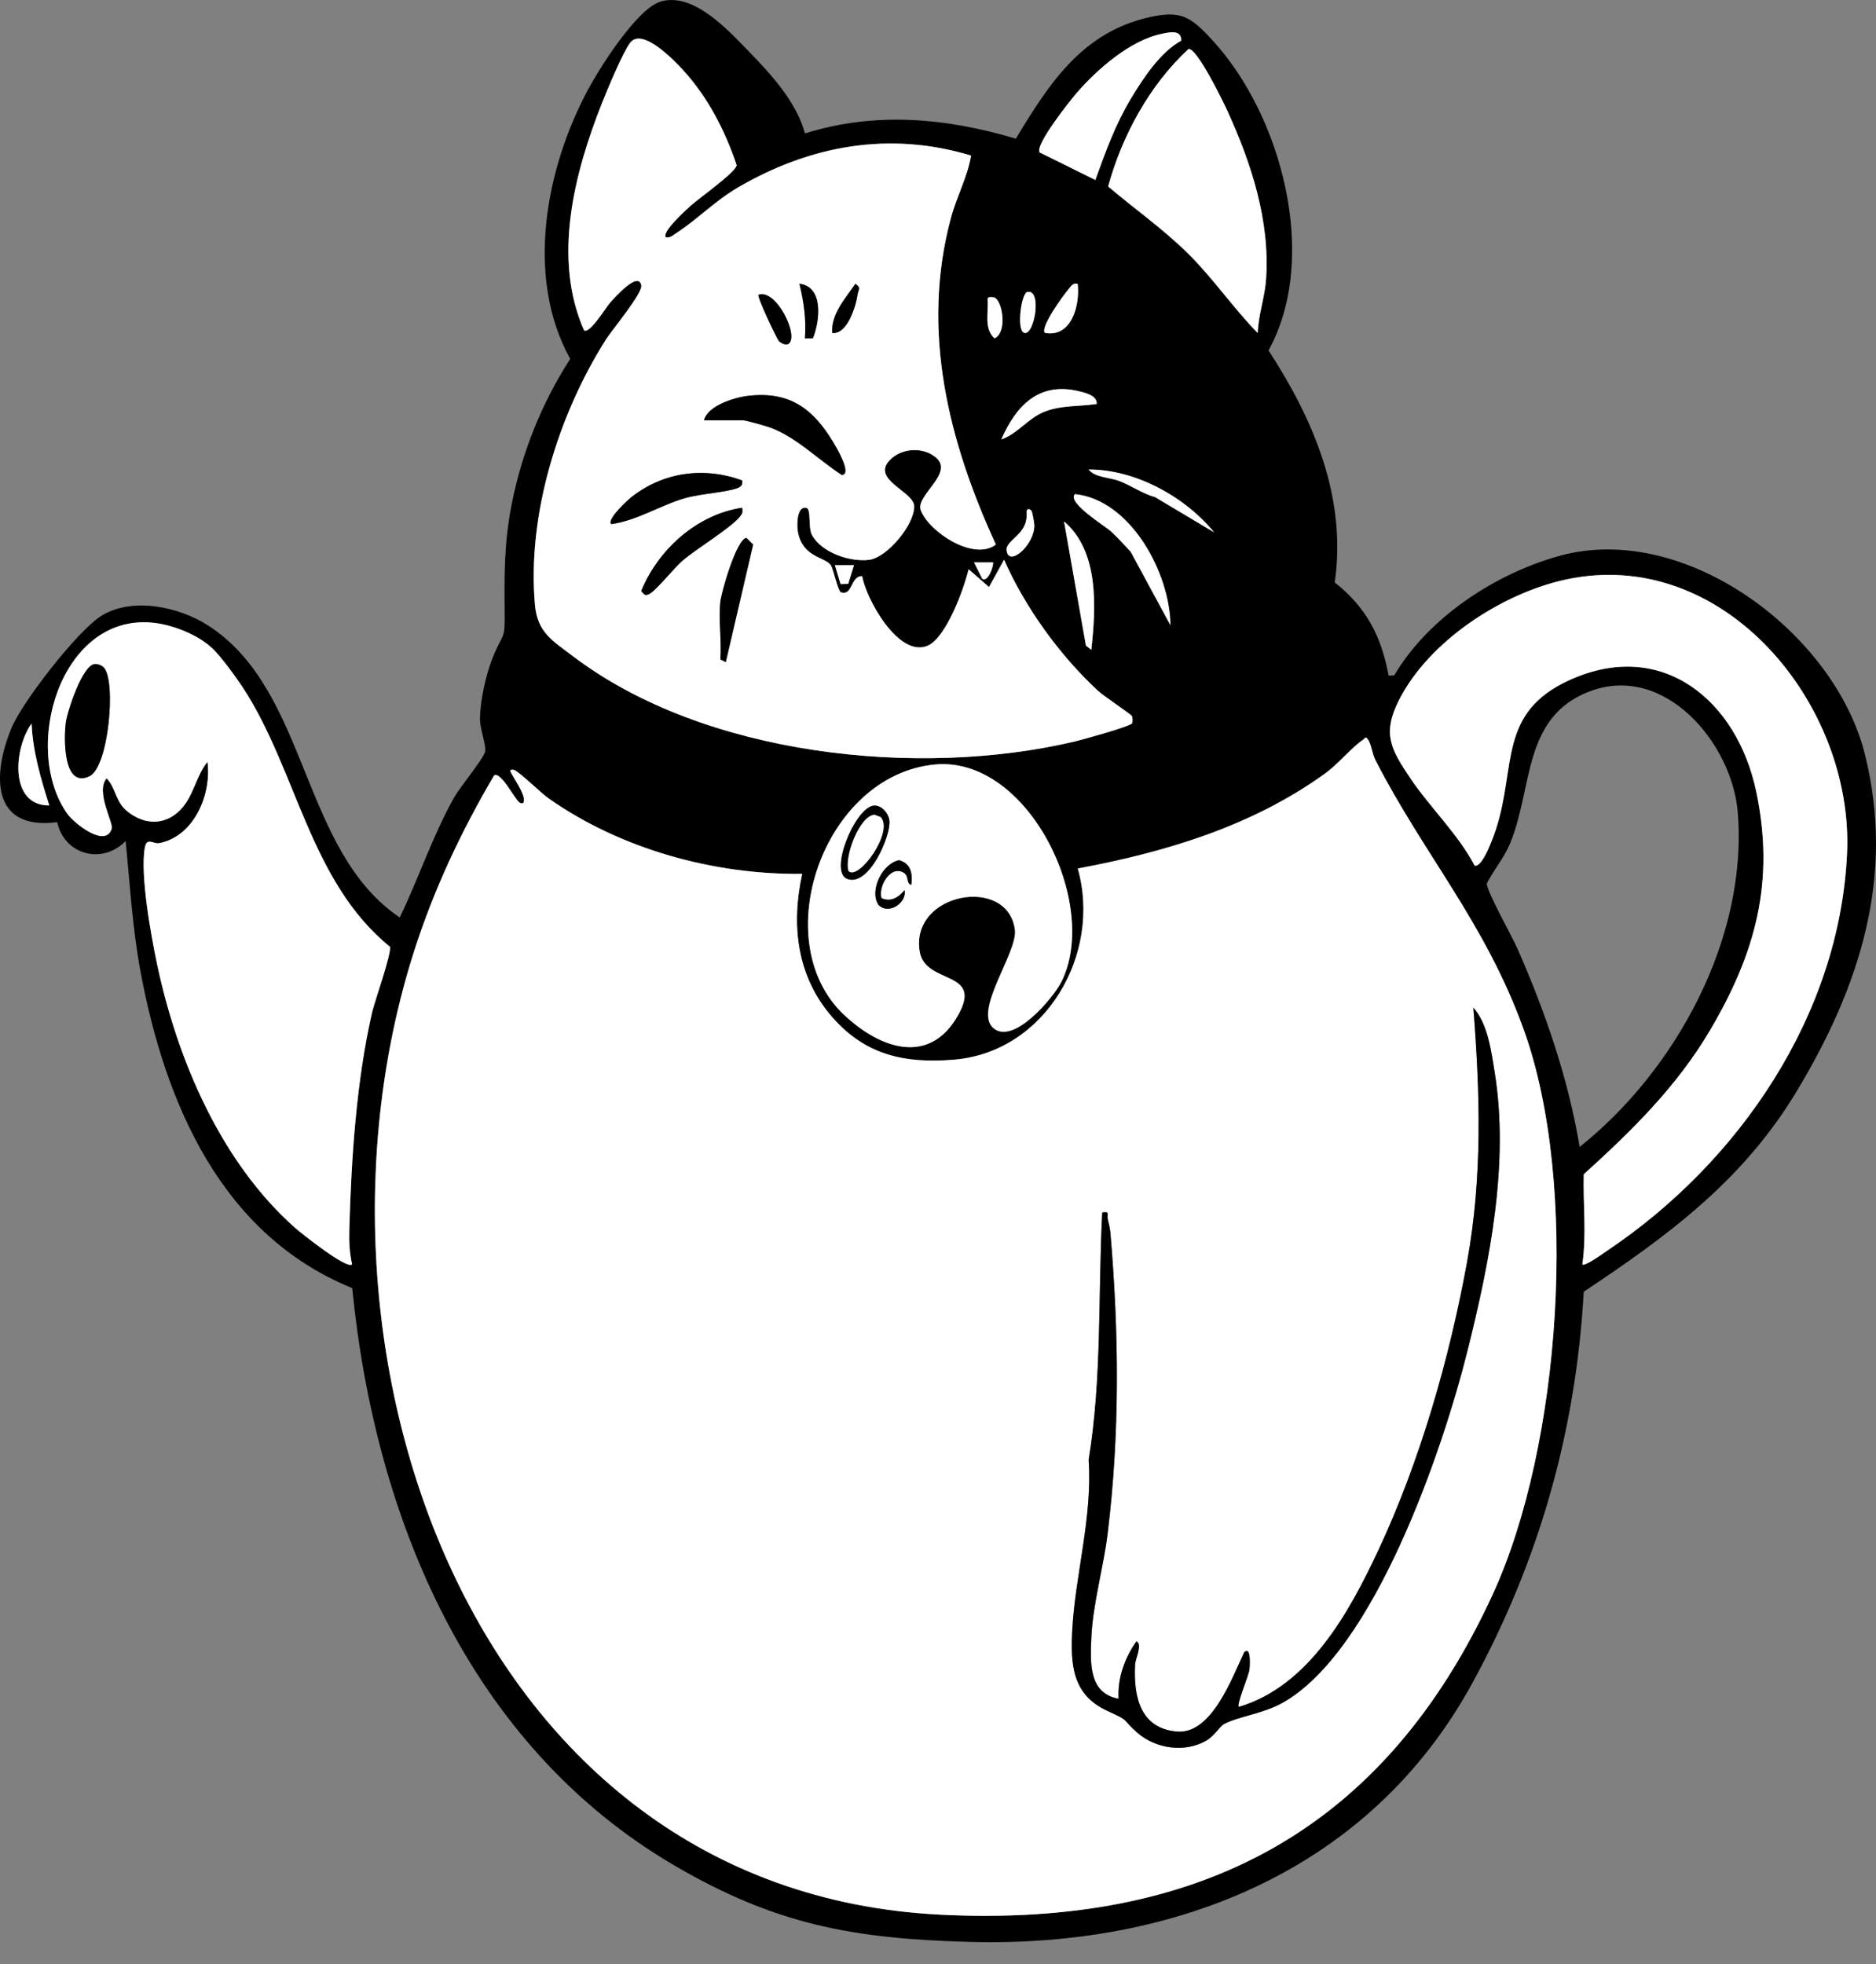 <?xml version="1.0" encoding="UTF-8"?> <svg xmlns="http://www.w3.org/2000/svg" width="64" height="67" viewBox="0 0 64 67" fill="none"><rect x="0" y="0" width="64" height="67" fill="#808080" stroke="none"/><path d="M27.464 4.551C29.86 3.798 32.286 4.022 34.656 4.731C35.785 2.857 36.913 1.111 39.185 0.593C40.292 0.342 40.613 0.557 41.372 1.384C43.713 3.928 45.025 8.779 43.276 11.953C44.813 14.314 45.951 16.976 45.535 19.869C46.607 20.71 47.129 21.709 47.373 23.05L47.565 23.037C48.727 21.07 50.988 19.586 53.166 18.971C57.457 17.758 62.57 21.579 63.614 25.703C64.676 29.898 63.432 33.686 61.279 37.251C59.455 40.271 56.915 42.145 54.03 44.062C53.762 48.826 52.506 53.239 50.234 57.405C46.757 63.778 40.144 66.431 33.088 66.242C29.111 66.134 26.473 65.657 23.025 63.645C16.005 59.547 12.792 51.783 12.016 43.94C7.544 42.119 5.638 37.639 4.797 33.163C4.519 31.678 4.434 30.18 4.287 28.687C3.492 29.511 2.189 29.157 1.952 28.045C-0.309 28.339 -0.265 26.422 0.392 24.834C0.764 23.935 2.646 21.513 3.458 21.007C4.512 20.353 6.111 20.696 7.109 21.342C10.549 23.563 10.243 29.005 13.637 31.296C14.283 29.965 14.769 28.482 15.498 27.194C15.692 26.851 16.503 25.87 16.551 25.638C16.595 25.425 16.375 24.869 16.375 24.541C16.375 23.925 16.573 23.021 16.803 22.447C17.178 21.511 17.228 21.911 17.216 20.819C17.202 19.54 17.206 18.487 17.451 17.227C17.798 15.452 18.477 13.755 19.453 12.242C17.909 9.459 18.613 5.759 20.057 3.062C20.463 2.305 21.735 0.288 22.541 0.052C23.656 -0.274 24.83 1.017 25.55 1.758C26.308 2.537 27.174 3.482 27.461 4.551H27.464ZM40.301 1.386C40.301 1.002 39.91 1.097 39.646 1.15C38.566 1.365 37.433 2.36 36.733 3.168C36.507 3.429 35.294 4.953 35.469 5.199L37.368 6.138C37.728 5.146 38.042 4.259 38.588 3.35C39.009 2.65 39.591 1.77 40.301 1.384V1.386ZM22.715 8.096C22.553 7.925 23.399 7.162 23.551 7.023C23.817 6.781 25.117 5.865 25.129 5.631C24.73 4.451 24.158 3.337 23.32 2.411C23.041 2.102 21.918 0.915 21.498 1.454C21.253 1.77 20.701 3.093 20.527 3.533C19.586 5.918 18.842 8.813 19.922 11.265C20.113 11.405 20.667 10.482 20.804 10.332C20.94 10.182 21.773 9.227 21.875 9.729C21.93 9.997 20.874 11.256 20.664 11.589C19.047 14.145 17.975 17.573 18.248 20.628C18.332 21.574 18.845 21.853 19.557 22.392C24.032 25.783 31.318 26.557 36.672 25.29C36.937 25.226 38.545 24.781 38.615 24.673C38.646 24.627 38.641 24.477 38.607 24.418C38.571 24.357 37.648 23.742 37.46 23.568C36.155 22.363 34.966 20.717 34.251 19.092L33.738 20.023L33.041 19.417C32.888 20.073 32.281 21.75 31.644 22.025C30.663 22.449 29.546 20.443 29.411 19.652C29.003 19.646 29.095 20.346 28.677 20.201C28.58 20.136 28.416 19.388 28.341 19.28C28.133 18.99 27.398 19.026 27.22 18.165C27.176 17.949 27.168 17.254 27.504 17.322C27.684 17.358 27.558 17.987 27.698 18.247C28.024 18.851 28.996 19.179 29.648 19.096C30.264 19.017 31.196 17.9 31.185 17.269C31.178 16.764 29.71 16.372 30.349 15.696C30.74 15.284 31.477 15.231 31.919 15.599C32.572 16.142 31.218 16.897 31.41 17.406C31.687 18.137 33.21 19.152 33.971 18.575C32.356 15.057 31.402 11.289 32.436 7.442C32.637 6.692 33.002 6.038 33.127 5.306C30.339 4.461 27.628 4.958 25.161 6.401C24.4 6.846 23.779 7.49 23.075 7.947C22.96 8.021 22.863 8.122 22.711 8.094L22.715 8.096ZM42.906 11.357C42.928 10.745 43.147 10.149 43.189 9.545C43.334 7.546 42.689 5.57 41.869 3.778C41.719 3.45 40.83 1.625 40.545 1.675C39.219 2.894 38.276 4.635 37.803 6.362C38.704 7.129 39.692 7.819 40.535 8.655C41.377 9.49 42.067 10.503 42.904 11.359L42.906 11.357ZM36.764 9.68C36.59 9.644 36.539 9.767 36.447 9.873C36.285 10.059 35.469 11.178 35.648 11.355C36.563 11.524 36.851 10.39 36.764 9.68ZM35.044 9.96C34.84 10.006 34.667 11.296 34.951 11.357C35.295 11.431 35.556 9.845 35.044 9.96ZM33.956 10.166C33.905 10.132 33.698 10.098 33.693 10.199C33.733 10.65 33.553 11.197 33.927 11.542C34.36 11.348 34.212 10.336 33.956 10.166ZM37.416 13.779C37.435 13.486 37.01 13.392 36.786 13.34C35.437 13.024 34.662 13.841 34.161 14.991C34.708 14.799 35.056 14.287 35.601 14.058C36.176 13.817 36.807 13.873 37.418 13.779H37.416ZM41.418 18.158C40.417 16.938 38.728 16.014 37.138 16.017C37.361 16.297 37.848 16.279 38.187 16.41C38.602 16.571 38.974 16.837 39.407 16.96L41.418 18.159V18.158ZM39.929 21.326C39.914 19.548 38.574 17.054 36.674 16.854C36.382 17.134 37.703 17.946 37.883 18.11C38.126 18.328 38.347 18.58 38.573 18.817L39.929 21.325V21.326ZM35.183 17.415C35.096 17.331 35.007 17.345 35.021 17.527C35.068 18.231 34.309 18.422 34.34 18.764C34.396 19.365 35.28 18.61 35.287 17.927C35.287 17.837 35.217 17.447 35.183 17.415ZM37.23 22.165C37.389 20.725 37.501 18.808 36.3 17.785L37.047 22.023L37.23 22.163V22.165ZM33.879 19.184H33.229L33.509 19.743C33.697 19.876 33.9 19.323 33.879 19.184ZM29.135 19.278H28.485L28.677 19.924L28.938 19.917L29.135 19.278ZM53.982 43.131C54.059 43.218 54.729 42.729 54.849 42.649C59.315 39.649 62.758 34.641 63.012 29.113C63.246 24.026 58.805 18.598 53.405 19.772C51.237 20.243 48.753 21.866 47.731 23.873C47.142 25.028 47.443 25.553 48.135 26.578C48.789 27.543 49.744 28.452 50.309 29.528C50.587 29.596 50.957 28.518 51.03 28.296C51.739 26.151 51.085 24.307 53.562 23.19C56.725 21.765 59.261 23.908 59.912 26.991C60.564 30.075 59.892 32.514 58.338 35.146C57.201 37.072 55.671 38.57 54.03 40.057C54.004 41.076 54.13 42.102 53.982 43.131ZM7.234 22.105C6.744 21.639 5.848 21.294 5.173 21.236C2.064 20.966 0.725 25.517 2.295 27.751C2.53 28.084 3.619 28.952 3.816 28.255C3.869 28.067 3.255 26.993 3.639 26.547C3.963 26.88 3.932 27.336 4.335 27.666C4.968 28.185 5.719 28.156 6.244 27.524C6.626 27.064 6.712 26.433 7.082 25.987C7.227 27.097 6.625 28.534 5.432 28.761C5.232 28.798 5.009 28.541 4.942 28.921C4.78 29.851 5.154 31.907 5.36 32.881C6.051 36.142 7.534 39.629 10.059 41.873C10.282 42.072 11.833 43.307 12.014 43.129C11.927 42.734 11.907 42.367 11.919 41.961C11.987 39.535 12.154 36.904 12.695 34.538C12.787 34.138 13.365 32.522 13.306 32.295C10.557 30.064 10.131 26.26 8.278 23.438C8.044 23.083 7.531 22.382 7.237 22.104L7.234 22.105ZM53.89 39.123C57.166 36.518 59.634 32 59.284 27.71C59.093 25.36 56.797 22.613 54.234 23.583C51.928 24.456 52.305 26.88 51.513 28.778C51.307 29.272 50.964 29.665 50.723 30.136C50.701 30.37 51.595 31.965 51.764 32.35C52.718 34.519 53.497 36.774 53.89 39.121V39.123ZM1.682 27.476C1.392 26.562 1.121 25.652 1.078 24.681C0.476 25.505 0.298 27.483 1.682 27.476ZM16.853 26.453C15.737 28.349 14.8 30.336 14.128 32.437C9.803 45.949 15.977 64.499 32.062 65.311C40.907 65.757 47.209 62.47 50.926 54.374C53.26 49.292 53.874 40.38 51.979 35.121C50.665 31.474 48.591 29.183 46.92 25.928C46.813 25.72 46.779 25.392 46.676 25.24C46.574 25.088 46.576 25.184 46.489 25.24C46.122 25.483 45.65 26.062 45.208 26.381C42.717 28.182 39.758 29.068 36.766 29.625C37.595 32.541 35.66 35.896 32.533 36.147C30.851 36.282 29.524 35.992 28.391 34.697C27.183 33.319 26.976 31.567 27.364 29.808C24.356 29.844 21.179 28.966 18.717 27.237C18.438 27.041 17.759 26.366 17.545 26.267C17.496 26.245 17.387 26.25 17.407 26.311C17.538 26.566 17.779 26.902 17.854 27.169C17.885 27.282 17.9 27.466 17.733 27.382C17.566 27.299 17.083 26.289 16.849 26.451L16.853 26.453ZM28.795 34.618C30.015 35.768 31.707 36.376 32.688 34.622C33.555 33.071 31.561 33.611 31.373 32.456C31.045 30.438 34.396 29.851 34.623 31.725C34.717 32.495 33.188 34.458 33.884 35.066C34.58 35.674 35.93 34.046 36.21 33.489C37.535 30.85 35.079 25.766 31.88 26.081C28.094 26.453 26.127 32.102 28.793 34.618H28.795Z" fill="black"></path><path d="M16.853 26.453C17.087 26.291 17.578 27.303 17.736 27.384C17.902 27.468 17.888 27.281 17.858 27.17C17.783 26.904 17.542 26.567 17.411 26.313C17.39 26.25 17.499 26.244 17.549 26.268C17.762 26.366 18.441 27.04 18.721 27.239C21.183 28.967 24.358 29.845 27.367 29.809C26.98 31.569 27.186 33.318 28.394 34.699C29.527 35.993 30.855 36.284 32.537 36.149C35.664 35.898 37.599 32.544 36.77 29.627C39.762 29.07 42.72 28.183 45.211 26.383C45.653 26.063 46.126 25.484 46.492 25.242C46.58 25.183 46.576 25.086 46.68 25.242C46.784 25.397 46.817 25.722 46.924 25.93C48.593 29.184 50.669 31.475 51.983 35.122C53.878 40.382 53.264 49.294 50.93 54.376C47.212 62.471 40.91 65.76 32.066 65.312C15.981 64.501 9.805 45.951 14.132 32.438C14.804 30.337 15.74 28.351 16.856 26.454L16.853 26.453ZM37.604 41.361C37.457 44.174 37.599 47.01 37.14 49.794C37.276 51.715 36.686 53.717 36.582 55.572C36.512 56.807 36.585 57.818 37.791 58.366C38.605 58.737 38.23 58.612 38.812 59.115C39.434 59.653 40.414 59.793 41.135 59.385C41.441 59.212 41.601 58.891 41.767 58.805C42.299 58.534 43.077 58.462 43.749 58.088C46.885 56.339 49.227 49.436 50.068 46.058C50.824 43.026 51.491 39.688 50.991 36.578C50.875 35.857 50.756 34.921 50.263 34.372C50.495 37.31 50.578 40.146 50.048 43.057C49.449 46.349 48.439 49.856 47.021 52.885C46.027 55.01 44.652 57.519 42.26 58.226C42.183 58.129 42.587 57.195 42.623 56.961C42.638 56.853 42.69 56.125 42.446 56.363C42.028 57.249 41.332 59.156 40.166 59.067C38.885 58.969 38.67 57.856 38.723 56.783C38.733 56.583 38.989 56.072 38.767 55.99C38.37 56.559 38.121 57.244 38.162 57.946C37.131 57.765 37.194 56.703 37.232 55.85C37.285 54.699 37.647 53.471 37.788 52.307C38.208 48.863 38.174 45.505 37.882 42.059C37.87 41.918 37.827 41.728 37.791 41.586C37.752 41.431 37.885 41.315 37.604 41.361Z" fill="white"></path><path d="M22.715 8.096C22.868 8.123 22.964 8.022 23.078 7.949C23.781 7.493 24.402 6.849 25.165 6.403C27.631 4.961 30.342 4.464 33.13 5.308C33.006 6.039 32.641 6.693 32.439 7.443C31.407 11.29 32.359 15.059 33.975 18.576C33.215 19.154 31.692 18.139 31.414 17.408C31.221 16.899 32.576 16.143 31.922 15.6C31.48 15.233 30.743 15.284 30.353 15.698C29.713 16.372 31.182 16.765 31.189 17.271C31.197 17.901 30.266 19.018 29.651 19.097C28.998 19.179 28.027 18.851 27.701 18.248C27.561 17.988 27.686 17.36 27.507 17.324C27.171 17.256 27.179 17.951 27.224 18.166C27.401 19.025 28.137 18.989 28.345 19.282C28.421 19.387 28.583 20.137 28.681 20.202C29.099 20.348 29.007 19.645 29.414 19.654C29.549 20.445 30.665 22.45 31.648 22.027C32.284 21.752 32.89 20.074 33.045 19.418L33.741 20.025L34.255 19.094C34.969 20.716 36.158 22.365 37.464 23.569C37.651 23.744 38.574 24.358 38.61 24.42C38.644 24.478 38.649 24.628 38.619 24.675C38.549 24.782 36.94 25.228 36.675 25.291C31.322 26.559 24.035 25.783 19.56 22.394C18.849 21.854 18.335 21.578 18.251 20.629C17.979 17.575 19.05 14.145 20.667 11.591C20.877 11.258 21.933 10.001 21.879 9.731C21.776 9.227 20.949 10.175 20.807 10.334C20.666 10.493 20.116 11.406 19.925 11.267C18.843 8.815 19.589 5.92 20.531 3.535C20.705 3.094 21.254 1.772 21.502 1.456C21.921 0.918 23.044 2.105 23.324 2.413C24.161 3.338 24.733 4.452 25.132 5.633C25.118 5.867 23.818 6.782 23.554 7.025C23.402 7.163 22.556 7.927 22.718 8.098L22.715 8.096ZM27.732 11.538C27.969 10.952 28.107 9.78 27.273 9.679C27.423 10.298 27.509 10.901 27.459 11.543L27.732 11.538ZM28.391 11.357C28.908 11.415 29.199 10.441 29.257 10.035C29.281 9.871 29.387 9.82 29.181 9.681C28.841 10.18 28.348 10.715 28.391 11.355V11.357ZM26.899 11.729C27.275 11.477 26.487 9.845 25.878 10.054C25.813 10.112 26.512 11.577 26.575 11.637C26.661 11.717 26.816 11.787 26.899 11.729ZM24.016 14.338H25.366C25.441 14.338 26.118 14.527 26.248 14.574C27.149 14.891 27.922 15.689 28.716 16.2C29.095 16.19 28.493 15.197 28.43 15.091C27.739 13.943 26.947 13.347 25.552 13.499C25.083 13.55 24.146 13.827 24.016 14.338ZM25.318 16.39C24.03 15.913 22.636 16.099 21.551 16.95C21.408 17.063 20.695 17.719 20.852 17.879C21.747 17.754 22.503 17.245 23.364 16.994C23.892 16.84 24.772 16.798 25.159 16.649C25.287 16.6 25.344 16.53 25.318 16.39ZM25.318 17.32C23.772 17.553 22.46 18.74 21.875 20.16C21.977 20.271 21.993 20.341 22.157 20.257C22.389 20.137 22.993 19.377 23.271 19.136C23.76 18.713 24.876 18.048 25.223 17.643C25.323 17.527 25.345 17.485 25.318 17.32ZM24.574 20.535C24.509 21.152 24.622 21.863 24.574 22.491L24.76 22.585L25.693 18.576L25.46 18.346C25.118 18.419 24.612 20.187 24.574 20.535Z" fill="white"></path><path d="M7.234 22.105C7.527 22.384 8.041 23.086 8.274 23.439C10.127 26.26 10.554 30.066 13.302 32.297C13.362 32.524 12.784 34.14 12.691 34.54C12.15 36.906 11.983 39.536 11.915 41.962C11.903 42.369 11.925 42.736 12.011 43.131C11.83 43.308 10.279 42.073 10.056 41.875C7.53 39.632 6.046 36.144 5.357 32.883C5.151 31.909 4.777 29.852 4.939 28.923C5.005 28.542 5.229 28.8 5.429 28.762C6.621 28.535 7.223 27.099 7.078 25.988C6.708 26.432 6.623 27.064 6.241 27.526C5.717 28.158 4.965 28.185 4.332 27.668C3.929 27.338 3.96 26.882 3.635 26.549C3.252 26.994 3.866 28.071 3.813 28.257C3.615 28.954 2.527 28.088 2.291 27.753C0.722 25.518 2.062 20.968 5.169 21.238C5.847 21.296 6.741 21.641 7.23 22.107L7.234 22.105ZM3.231 22.652C2.811 22.691 2.298 24.261 2.248 24.642C2.179 25.17 2.146 26.914 3.055 26.475C3.707 26.163 3.97 23.231 3.543 22.77C3.479 22.7 3.328 22.642 3.233 22.65L3.231 22.652Z" fill="white"></path><path d="M53.982 43.131C54.13 42.102 54.004 41.078 54.03 40.058C55.669 38.57 57.2 37.072 58.338 35.146C59.892 32.514 60.562 30.071 59.912 26.991C59.262 23.911 56.725 21.766 53.562 23.19C51.085 24.308 51.739 26.151 51.031 28.296C50.957 28.518 50.587 29.596 50.309 29.528C49.742 28.452 48.787 27.545 48.135 26.578C47.443 25.553 47.144 25.028 47.731 23.874C48.753 21.866 51.237 20.244 53.405 19.772C58.805 18.599 63.248 24.026 63.012 29.113C62.758 34.641 59.315 39.649 54.849 42.649C54.729 42.729 54.059 43.218 53.982 43.131Z" fill="white"></path><path d="M28.795 34.618C26.127 32.102 28.094 26.451 31.881 26.08C35.078 25.766 37.537 30.852 36.211 33.489C35.932 34.048 34.56 35.657 33.886 35.066C33.212 34.475 34.718 32.495 34.625 31.724C34.398 29.851 31.047 30.438 31.375 32.456C31.562 33.61 33.557 33.069 32.69 34.622C31.709 36.376 30.015 35.768 28.797 34.618H28.795ZM29.759 27.49C29.131 27.652 28.271 29.758 28.914 29.984C29.655 30.243 30.394 28.508 30.344 27.999C30.319 27.729 30.037 27.418 29.761 27.49H29.759ZM31.088 30.178C31.137 29.804 31.074 29.454 30.672 29.343C30.109 29.449 29.65 30.368 29.964 30.862C30.315 31.234 30.953 30.778 30.856 30.366C30.655 30.612 30.389 30.782 30.071 30.638C29.953 30.252 30.36 29.521 30.81 29.756C31.027 29.871 30.902 30.151 31.086 30.178H31.088Z" fill="white"></path><path d="M42.906 11.357C42.068 10.501 41.389 9.497 40.536 8.653C39.683 7.809 38.706 7.127 37.805 6.36C38.277 4.633 39.221 2.894 40.546 1.673C40.831 1.623 41.72 3.448 41.87 3.776C42.691 5.568 43.334 7.546 43.191 9.543C43.146 10.149 42.928 10.744 42.908 11.355L42.906 11.357Z" fill="white"></path><path d="M40.301 1.386C39.591 1.772 39.009 2.652 38.588 3.352C38.042 4.261 37.728 5.146 37.368 6.14L35.469 5.2C35.294 4.954 36.507 3.431 36.733 3.169C37.433 2.361 38.568 1.367 39.646 1.152C39.91 1.099 40.301 1.003 40.301 1.387V1.386Z" fill="white"></path><path d="M39.929 21.326L38.572 18.819C38.347 18.581 38.125 18.33 37.883 18.111C37.701 17.948 36.382 17.134 36.673 16.856C38.574 17.056 39.913 19.55 39.929 21.328V21.326Z" fill="white"></path><path d="M37.23 22.165L37.047 22.025L36.3 17.787C37.501 18.81 37.389 20.725 37.23 22.167V22.165Z" fill="white"></path><path d="M37.416 13.78C36.807 13.872 36.176 13.815 35.599 14.058C35.055 14.287 34.707 14.799 34.159 14.991C34.663 13.841 35.437 13.024 36.785 13.341C37.008 13.393 37.435 13.487 37.414 13.78H37.416Z" fill="white"></path><path d="M1.682 27.476C0.298 27.483 0.476 25.507 1.078 24.682C1.121 25.652 1.392 26.562 1.682 27.476Z" fill="white"></path><path d="M41.418 18.157L39.407 16.958C38.973 16.837 38.602 16.569 38.187 16.408C37.847 16.276 37.361 16.295 37.138 16.015C38.728 16.012 40.417 16.936 41.418 18.156V18.157Z" fill="white"></path><path d="M36.764 9.68C36.851 10.392 36.563 11.525 35.648 11.355C35.469 11.178 36.285 10.059 36.447 9.873C36.539 9.767 36.59 9.644 36.764 9.68Z" fill="white"></path><path d="M35.183 17.415C35.217 17.447 35.287 17.837 35.287 17.927C35.282 18.611 34.396 19.366 34.34 18.764C34.307 18.421 35.067 18.231 35.021 17.527C35.009 17.345 35.097 17.333 35.183 17.415Z" fill="white"></path><path d="M35.045 9.96C35.558 9.844 35.295 11.429 34.951 11.357C34.666 11.297 34.838 10.008 35.045 9.96Z" fill="white"></path><path d="M33.956 10.167C34.212 10.336 34.36 11.349 33.927 11.542C33.553 11.197 33.733 10.65 33.693 10.199C33.698 10.1 33.905 10.132 33.956 10.167Z" fill="white"></path><path d="M29.135 19.278L28.937 19.917L28.676 19.924L28.483 19.278H29.135Z" fill="white"></path><path d="M33.879 19.184C33.9 19.323 33.697 19.876 33.509 19.743L33.229 19.184H33.879Z" fill="white"></path><path d="M37.603 41.361C37.885 41.315 37.752 41.431 37.791 41.587C37.827 41.728 37.87 41.918 37.882 42.06C38.175 45.504 38.208 48.864 37.788 52.308C37.646 53.471 37.283 54.699 37.232 55.85C37.192 56.703 37.131 57.764 38.161 57.947C38.119 57.244 38.37 56.559 38.767 55.991C38.989 56.073 38.733 56.583 38.723 56.783C38.67 57.856 38.885 58.97 40.166 59.067C41.331 59.156 42.027 57.251 42.445 56.363C42.689 56.126 42.638 56.853 42.623 56.961C42.587 57.195 42.183 58.129 42.259 58.227C44.65 57.52 46.025 55.01 47.021 52.885C48.439 49.856 49.449 46.349 50.048 43.057C50.578 40.147 50.495 37.311 50.263 34.373C50.754 34.921 50.875 35.857 50.991 36.578C51.493 39.689 50.824 43.027 50.068 46.059C49.227 49.434 46.885 56.337 43.749 58.088C43.077 58.462 42.3 58.534 41.766 58.806C41.601 58.891 41.441 59.212 41.135 59.385C40.413 59.793 39.434 59.653 38.811 59.115C38.228 58.611 38.605 58.736 37.791 58.367C36.587 57.818 36.513 56.807 36.582 55.572C36.686 53.717 37.276 51.715 37.139 49.795C37.598 47.01 37.457 44.175 37.603 41.361Z" fill="black"></path><path d="M24.017 14.338C24.145 13.826 25.083 13.549 25.552 13.499C26.948 13.347 27.739 13.944 28.43 15.092C28.493 15.196 29.097 16.19 28.717 16.2C27.922 15.689 27.149 14.892 26.248 14.574C26.119 14.528 25.443 14.338 25.366 14.338H24.017Z" fill="black"></path><path d="M25.318 16.389C25.343 16.529 25.287 16.599 25.159 16.649C24.772 16.798 23.892 16.84 23.364 16.994C22.505 17.243 21.747 17.753 20.851 17.879C20.694 17.718 21.407 17.062 21.551 16.95C22.636 16.099 24.03 15.913 25.318 16.389Z" fill="black"></path><path d="M25.318 17.32C25.345 17.484 25.322 17.525 25.223 17.643C24.876 18.048 23.761 18.712 23.271 19.136C22.993 19.377 22.389 20.137 22.157 20.257C21.993 20.342 21.978 20.272 21.875 20.159C22.46 18.74 23.772 17.553 25.318 17.32Z" fill="black"></path><path d="M24.574 20.535C24.612 20.187 25.118 18.419 25.46 18.345L25.693 18.576L24.76 22.585L24.574 22.491C24.622 21.863 24.509 21.15 24.574 20.535Z" fill="black"></path><path d="M26.899 11.729C26.816 11.786 26.662 11.717 26.575 11.637C26.512 11.578 25.813 10.112 25.878 10.054C26.487 9.847 27.275 11.478 26.899 11.729Z" fill="black"></path><path d="M27.732 11.538L27.459 11.543C27.509 10.901 27.424 10.3 27.273 9.68C28.108 9.78 27.97 10.952 27.732 11.538Z" fill="black"></path><path d="M28.391 11.357C28.348 10.717 28.841 10.18 29.181 9.683C29.387 9.82 29.282 9.873 29.258 10.037C29.2 10.443 28.906 11.417 28.391 11.359V11.357Z" fill="black"></path><path d="M3.231 22.652C3.329 22.643 3.479 22.701 3.542 22.771C3.968 23.233 3.706 26.164 3.054 26.477C2.145 26.914 2.177 25.171 2.247 24.643C2.298 24.263 2.81 22.693 3.23 22.653L3.231 22.652Z" fill="black"></path><path d="M29.759 27.49C30.037 27.418 30.317 27.729 30.342 27.999C30.392 28.508 29.653 30.244 28.913 29.984C28.27 29.759 29.131 27.652 29.757 27.49H29.759ZM30.042 27.871L29.834 27.792C29.322 27.833 28.793 29.231 28.95 29.714C29.293 30.052 30.506 28.368 30.044 27.871H30.042Z" fill="black"></path><path d="M31.088 30.179C30.904 30.151 31.028 29.869 30.812 29.757C30.361 29.521 29.955 30.252 30.073 30.638C30.39 30.78 30.656 30.613 30.858 30.366C30.955 30.78 30.317 31.234 29.965 30.862C29.65 30.366 30.11 29.448 30.673 29.343C31.076 29.454 31.139 29.806 31.09 30.179H31.088Z" fill="black"></path><path d="M30.042 27.871C30.506 28.368 29.292 30.05 28.949 29.714C28.792 29.232 29.321 27.833 29.832 27.792L30.041 27.871H30.042Z" fill="white"></path></svg> 